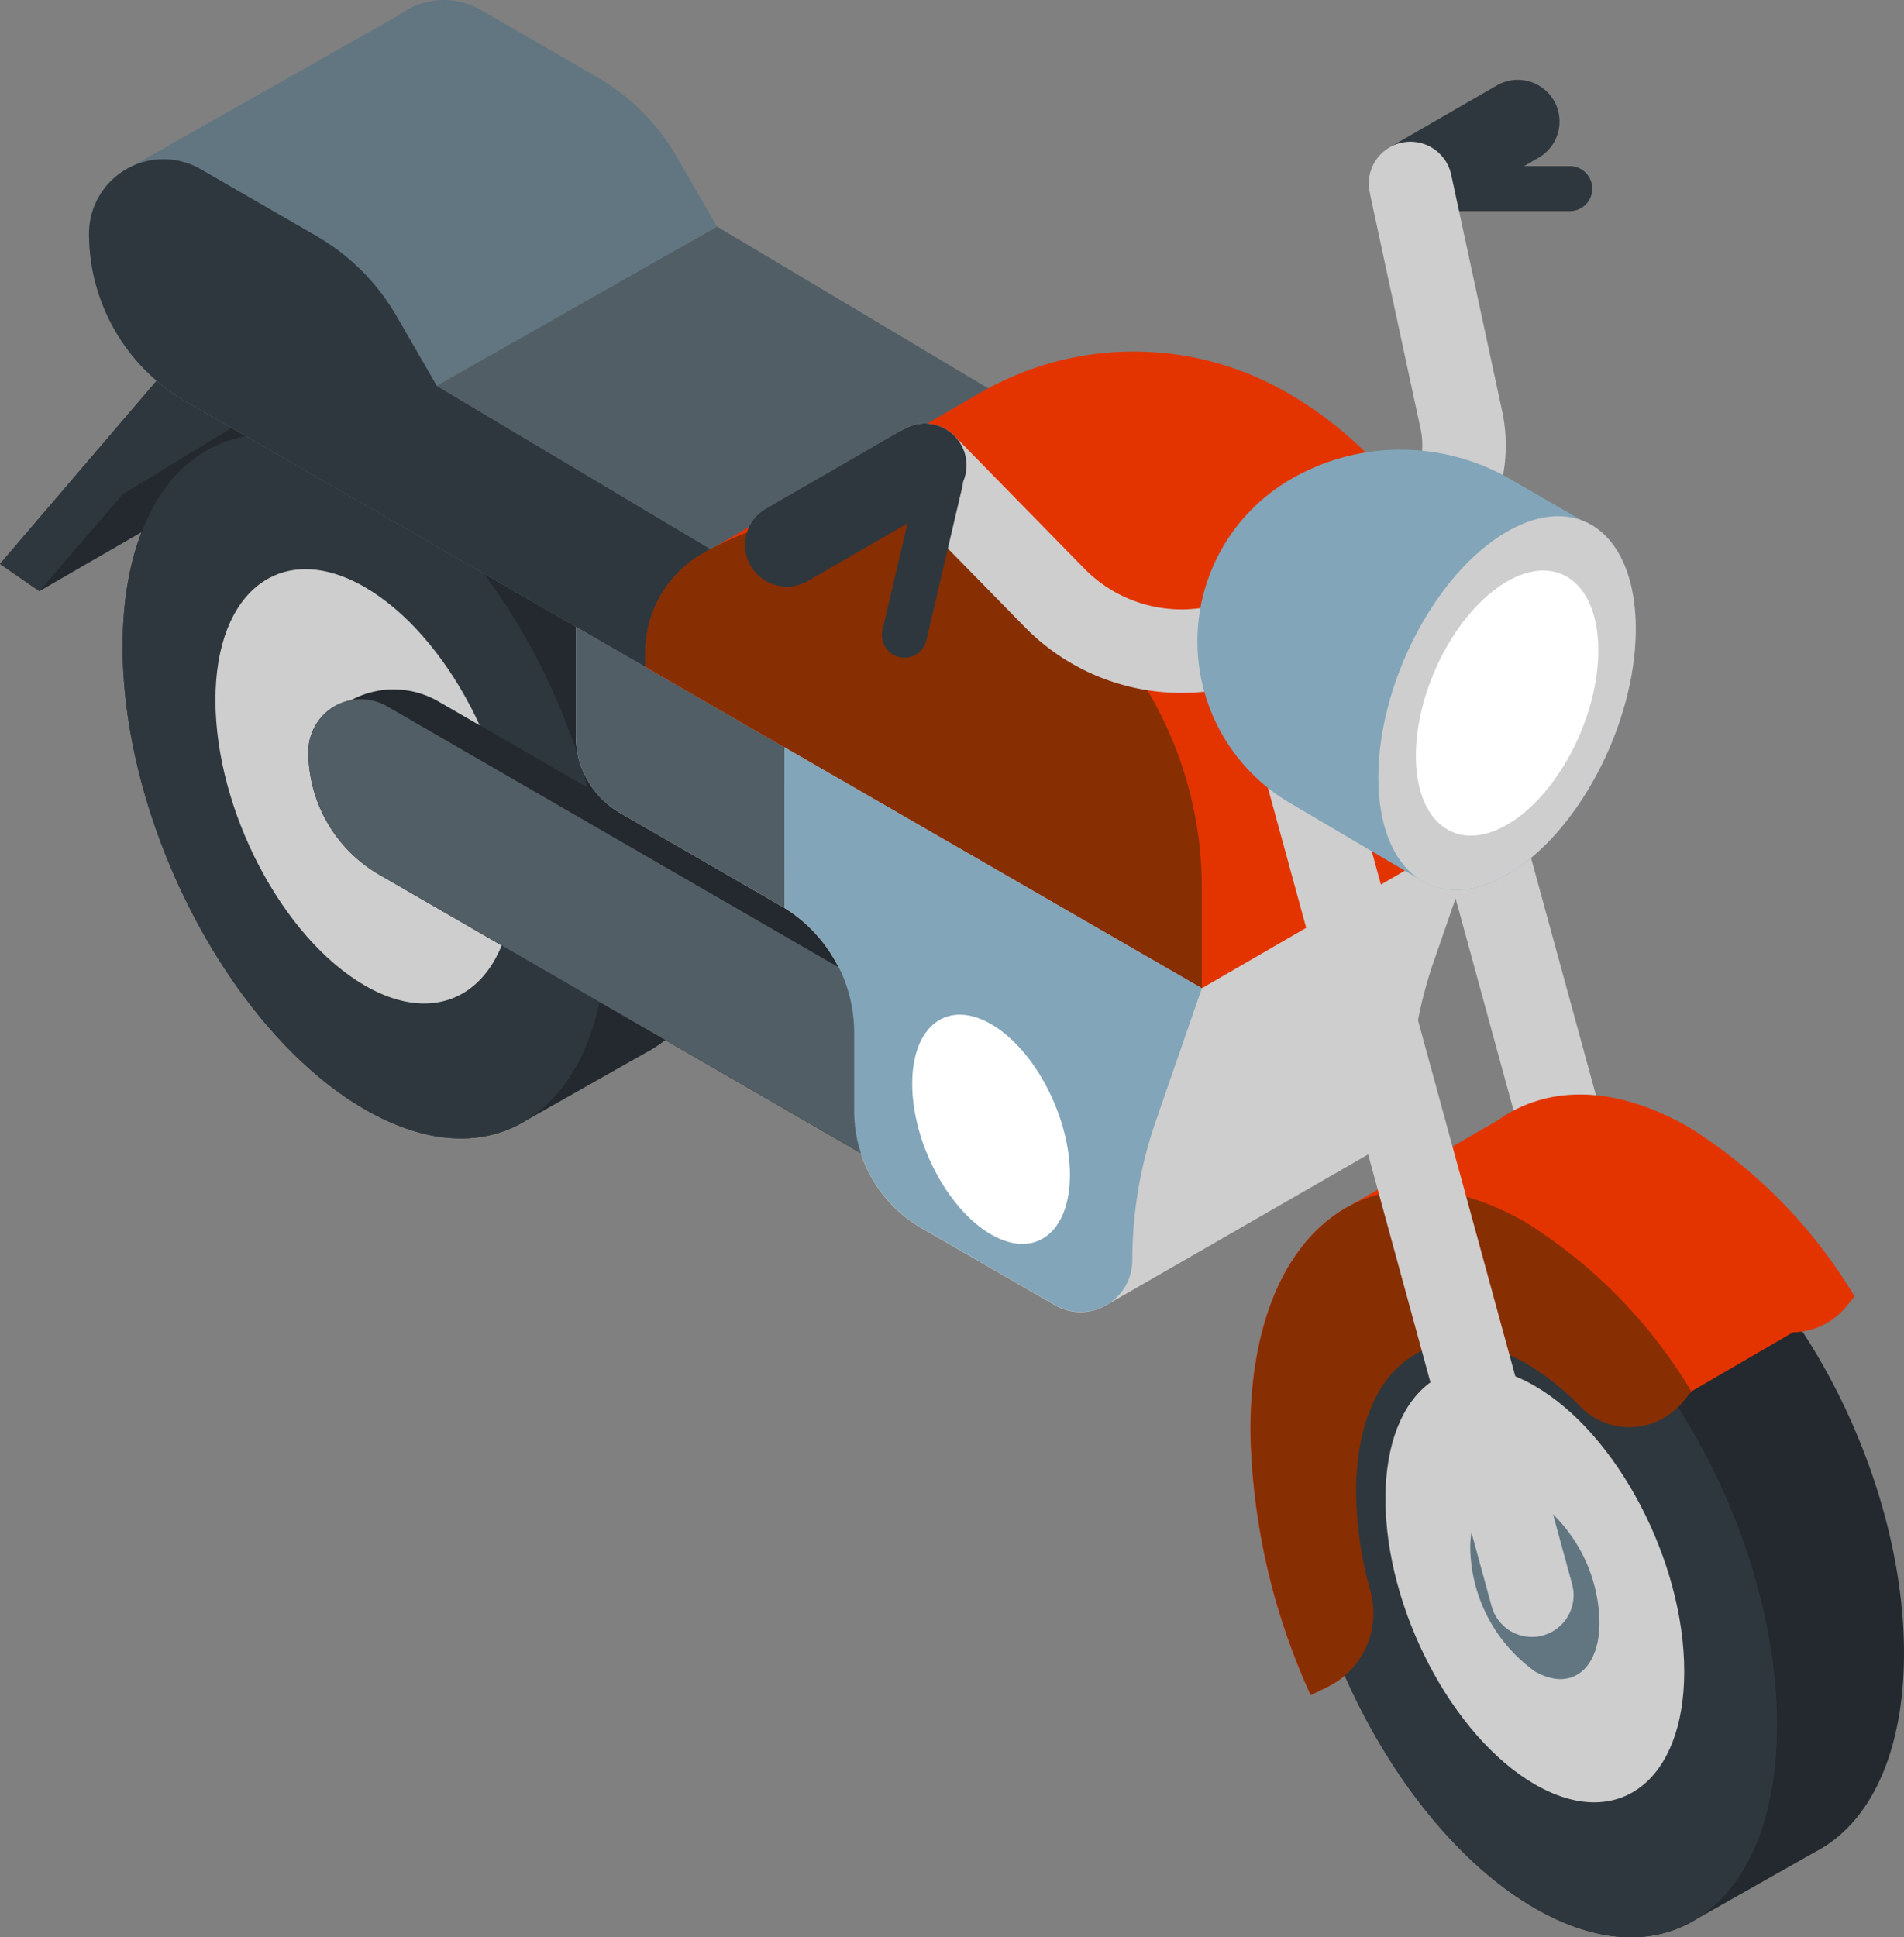 <?xml version="1.0" encoding="UTF-8"?>
<svg xmlns="http://www.w3.org/2000/svg" width="96.153" height="97.822" viewBox="0 0 96.153 97.822">
  <rect x="0" y="0" width="96.153" height="97.822" fill="#808080" stroke="none"/>
  <g id="Group_1034" data-name="Group 1034" transform="translate(0 0)">
    <path id="Path_1726" data-name="Path 1726" d="M8.686,96.5l-.778.791L0,106.539l1.987,1.375,12.64-7.3Zm0,0" transform="translate(0 -78.063)" fill="#23292e"></path>
    <path id="Path_1727" data-name="Path 1727" d="M11.712,103.009l-5.518,3.366-4.207,4.888L0,109.888l7.908-9.248Zm0,0" transform="translate(0 -81.413)" fill="#2e373d"></path>
    <path id="Path_1728" data-name="Path 1728" d="M375.1,186.1a2.109,2.109,0,0,1-2.032-1.552l-13.367-48.9a2.108,2.108,0,1,1,4.066-1.111l13.367,48.9a2.107,2.107,0,0,1-1.478,2.588A2.078,2.078,0,0,1,375.1,186.1Zm0,0" transform="translate(-290.92 -107.577)" fill="#cecece"></path>
    <path id="Path_1729" data-name="Path 1729" d="M51.06,97.258c-3.181-1.836-6.077-1.889-8.253-.492l-5.655,3.215c-2.881,1.321-4.735,4.913-4.735,10.154,0,9.007,5.476,19.472,12.232,23.372,3.144,1.815,6.011,1.888,8.178.54l5.988-3.39c2.732-1.414,4.476-4.945,4.476-10.027,0-9.008-5.476-19.472-12.232-23.373Zm0,0" transform="translate(-26.224 -77.49)" fill="#23292e"></path>
    <path id="Path_1730" data-name="Path 1730" d="M56.883,139.62c0,9.008-5.477,13.148-12.233,9.248S32.418,134.5,32.418,125.495s5.477-13.149,12.232-9.248S56.883,130.612,56.883,139.62Zm0,0" transform="translate(-26.225 -92.85)" fill="#2e373d"></path>
    <path id="Path_1731" data-name="Path 1731" d="M72.042,165.762c0,5.556-3.378,8.109-7.545,5.7s-7.545-8.86-7.545-14.415,3.378-8.109,7.545-5.7S72.042,160.206,72.042,165.762Zm0,0" transform="translate(-46.072 -121.699)" fill="#cecece"></path>
    <path id="Path_1732" data-name="Path 1732" d="M111.621,196.4,88.08,182.814a4.512,4.512,0,0,0-4.4-.064,2.645,2.645,0,0,0-2.165,2.605,7.176,7.176,0,0,0,3.584,6.211L111.621,206.9Zm0,0" transform="translate(-65.944 -147.397)" fill="#23292e"></path>
    <path id="Path_1733" data-name="Path 1733" d="M152.223,155.047v7.56a4.464,4.464,0,0,0,2.231,3.865l8.305,4.8a7.442,7.442,0,0,1,3.512,6.32v3.944a6.808,6.808,0,0,0,3.4,5.9l6.739,3.891a2.579,2.579,0,0,0,2.6,0l13.952-8.03c.062-.033.123-.068.183-.105h0a2.573,2.573,0,0,0,1.215-2.2,21.394,21.394,0,0,1,1.179-7l2.333-6.736Zm0,0" transform="translate(-123.14 -125.424)" fill="#cecece"></path>
    <path id="Path_1734" data-name="Path 1734" d="M162.759,171.732l-10.537-6.084v5.535a4.464,4.464,0,0,0,2.232,3.865l8.305,4.8Zm0,0" transform="translate(-123.139 -134)" fill="#525e65"></path>
    <path id="Path_1735" data-name="Path 1735" d="M115.994,202.778l-30.5-17.631a2.649,2.649,0,0,0-3.975,2.293,7.175,7.175,0,0,0,3.584,6.211l30.891,17.857Zm0,0" transform="translate(-65.944 -149.483)" fill="#525e65"></path>
    <path id="Path_1736" data-name="Path 1736" d="M55.257,11.446,53.228,7.931A11.065,11.065,0,0,0,49.177,3.88L43.336.508a3.733,3.733,0,0,0-4.1.225l-13.5,7.649a3.732,3.732,0,0,0-2.2,3.418,9.793,9.793,0,0,0,4.9,8.481l23.2,13.395L69.092,19.7Zm0,0" transform="translate(-19.042)" fill="#627681"></path>
    <path id="Path_1737" data-name="Path 1737" d="M54.934,61.75,41.1,53.5l-2.03-3.515a11.065,11.065,0,0,0-4.051-4.051l-5.84-3.372a3.761,3.761,0,0,0-5.641,3.256,9.793,9.793,0,0,0,4.9,8.481l23.2,13.4Zm0,0" transform="translate(-19.042 -34.019)" fill="#2e373d"></path>
    <path id="Path_1738" data-name="Path 1738" d="M115.457,67.946l14.156-8.036,13.835,8.25L129.291,76.2Zm0,0" transform="translate(-93.398 -48.464)" fill="#525e65"></path>
    <path id="Path_1739" data-name="Path 1739" d="M203.138,95.066a15.472,15.472,0,0,0-15.608-.08L174,102.838c-.174.092-.346.186-.517.285a5.748,5.748,0,0,0-2.875,4.979v.736l28.1,16.223,14.049-8.136v-5.078a19.45,19.45,0,0,0-9.615-16.78Zm0,0" transform="translate(-138.01 -75.162)" fill="#e33400"></path>
    <path id="Path_1740" data-name="Path 1740" d="M170.6,143.288l28.1,16.223v-5.077a19.449,19.449,0,0,0-9.616-16.78,15.469,15.469,0,0,0-15.608-.081,5.75,5.75,0,0,0-2.875,4.979Zm0,0" transform="translate(-138.009 -109.612)" fill="#872e02"></path>
    <path id="Path_1741" data-name="Path 1741" d="M207.371,197.492l21.074,12.167-2.334,6.736a21.41,21.41,0,0,0-1.178,7,2.6,2.6,0,0,1-3.906,2.255l-6.739-3.891a6.808,6.808,0,0,1-3.4-5.9v-3.944a7.44,7.44,0,0,0-3.512-6.319Zm0,0" transform="translate(-167.751 -159.76)" fill="#82a5b9"></path>
    <path id="Path_1742" data-name="Path 1742" d="M360.306,308.376c-3.18-1.837-6.077-1.89-8.253-.493L346.4,311.1c-2.881,1.321-4.735,4.913-4.735,10.154,0,9.007,5.477,19.472,12.232,23.372,3.144,1.815,6.011,1.888,8.177.54l5.989-3.389c2.733-1.413,4.476-4.945,4.476-10.028C372.539,322.74,367.063,312.276,360.306,308.376Zm0,0" transform="translate(-276.386 -248.272)" fill="#23292e"></path>
    <path id="Path_1743" data-name="Path 1743" d="M352.7,290.936c-3.77-2.176-7.189-2.151-9.7-.353l-7.41,4.279c-3.094,1.617-5.067,5.63-5.067,11.4a33.528,33.528,0,0,0,3.043,13.332l.843-.41a4.143,4.143,0,0,0,2.17-4.838,18.882,18.882,0,0,1-.722-5c0-6.321,3.844-9.226,8.584-6.489a12.8,12.8,0,0,1,2.756,2.2,3.469,3.469,0,0,0,5.141-.254l.447-.537,5.147-2.993a3.525,3.525,0,0,0,2.66-1.27l.447-.537A25.548,25.548,0,0,0,352.7,290.936Zm0,0" transform="translate(-267.381 -234)" fill="#e33400"></path>
    <path id="Path_1744" data-name="Path 1744" d="M366.129,350.738c0,9.008-5.477,13.149-12.232,9.248s-12.233-14.364-12.233-23.372,5.477-13.149,12.233-9.248S366.129,341.73,366.129,350.738Zm0,0" transform="translate(-276.387 -263.633)" fill="#2e373d"></path>
    <path id="Path_1745" data-name="Path 1745" d="M381.292,376.879c0,5.556-3.378,8.11-7.545,5.7s-7.544-8.859-7.544-14.415,3.378-8.109,7.544-5.7S381.292,371.323,381.292,376.879Zm0,0" transform="translate(-296.237 -292.48)" fill="#cecece"></path>
    <path id="Path_1746" data-name="Path 1746" d="M395.142,400.761c0,2.4-1.461,3.506-3.262,2.466a7.813,7.813,0,0,1-3.262-6.233c0-2.4,1.46-3.506,3.262-2.466A7.813,7.813,0,0,1,395.142,400.761Zm0,0" transform="translate(-314.369 -318.834)" fill="#627681"></path>
    <path id="Path_1747" data-name="Path 1747" d="M335.865,329.657c0-6.321,3.844-9.226,8.584-6.489a12.8,12.8,0,0,1,2.757,2.2,3.469,3.469,0,0,0,5.141-.255l.446-.537a25.537,25.537,0,0,0-8.344-8.521c-7.686-4.438-13.918.272-13.918,10.522a33.529,33.529,0,0,0,3.043,13.332l.843-.411a4.143,4.143,0,0,0,2.17-4.838A18.876,18.876,0,0,1,335.865,329.657Zm0,0" transform="translate(-267.38 -254.32)" fill="#872e02"></path>
    <path id="Path_1748" data-name="Path 1748" d="M339.381,207.732a2.108,2.108,0,0,1-2.031-1.552l-13.367-48.9a2.107,2.107,0,1,1,4.066-1.111l13.367,48.9a2.11,2.11,0,0,1-2.034,2.664Zm0,0" transform="translate(-262.023 -125.076)" fill="#cecece"></path>
    <path id="Path_1749" data-name="Path 1749" d="M363.9,28.437a2.108,2.108,0,0,1-1.056-3.933l5.418-3.127a2.107,2.107,0,1,1,2.107,3.65l-5.417,3.128A2.1,2.1,0,0,1,363.9,28.437Zm0,0" transform="translate(-292.667 -17.064)" fill="#2e373d"></path>
    <path id="Path_1750" data-name="Path 1750" d="M380.443,46.177h-7.005a1.137,1.137,0,0,1,0-2.275h7.005a1.137,1.137,0,1,1,0,2.275Zm0,0" transform="translate(-301.17 -35.515)" fill="#2e373d"></path>
    <path id="Path_1751" data-name="Path 1751" d="M248.484,65.291a11.079,11.079,0,0,1-7.927-3.333l-6.547-6.687a2.107,2.107,0,0,1,3.011-2.949l6.547,6.687a6.873,6.873,0,0,0,8.351,1.145l6.7-3.87a4.03,4.03,0,0,0,1.93-4.353l-2.568-11.919a2.107,2.107,0,0,1,4.12-.887l2.568,11.919a8.232,8.232,0,0,1-3.944,8.89l-6.7,3.87a11.06,11.06,0,0,1-5.542,1.487Zm0,0" transform="translate(-188.814 -30.304)" fill="#cecece"></path>
    <path id="Path_1752" data-name="Path 1752" d="M199.047,120.168a2.107,2.107,0,0,1-1.056-3.932l6.968-4.023a2.107,2.107,0,1,1,2.107,3.65l-6.967,4.023A2.093,2.093,0,0,1,199.047,120.168Zm0,0" transform="translate(-159.311 -90.546)" fill="#2e373d"></path>
    <path id="Path_1753" data-name="Path 1753" d="M335.911,122.41l-3.616-2.088a11.063,11.063,0,0,0-11.063,0,9.465,9.465,0,0,0,0,16.394l6.49,3.821c1.159.766,2.711.748,4.417-.237,3.588-2.072,6.5-7.629,6.5-12.413C338.635,124.979,337.56,123.029,335.911,122.41Zm0,0" transform="translate(-256.03 -96.135)" fill="#82a5b9"></path>
    <path id="Path_1754" data-name="Path 1754" d="M377.345,142.1c0,4.784-2.908,10.341-6.5,12.413s-6.5-.128-6.5-4.911,2.908-10.342,6.5-12.413S377.345,137.314,377.345,142.1Zm0,0" transform="translate(-294.739 -110.346)" fill="#cecece"></path>
    <path id="Path_1755" data-name="Path 1755" d="M383.462,154.821c0,3.392-2.062,7.333-4.606,8.8s-4.606-.09-4.606-3.482,2.062-7.333,4.606-8.8S383.462,151.429,383.462,154.821Zm0,0" transform="translate(-302.747 -121.978)" fill="#fff"></path>
    <path id="Path_1756" data-name="Path 1756" d="M241.113,271.657c0,2.933,1.783,6.34,3.983,7.609s3.982-.078,3.982-3.011-1.783-6.34-3.982-7.61S241.113,268.724,241.113,271.657Zm0,0" transform="translate(-195.046 -216.933)" fill="#fff"></path>
    <path id="Path_1757" data-name="Path 1757" d="M234.255,131.291a1.119,1.119,0,0,1-.26-.031,1.138,1.138,0,0,1-.849-1.367l1.818-7.77a1.137,1.137,0,1,1,2.215.519l-1.818,7.77A1.137,1.137,0,0,1,234.255,131.291Zm0,0" transform="translate(-188.578 -98.081)" fill="#2e373d"></path>
  </g>
</svg>
